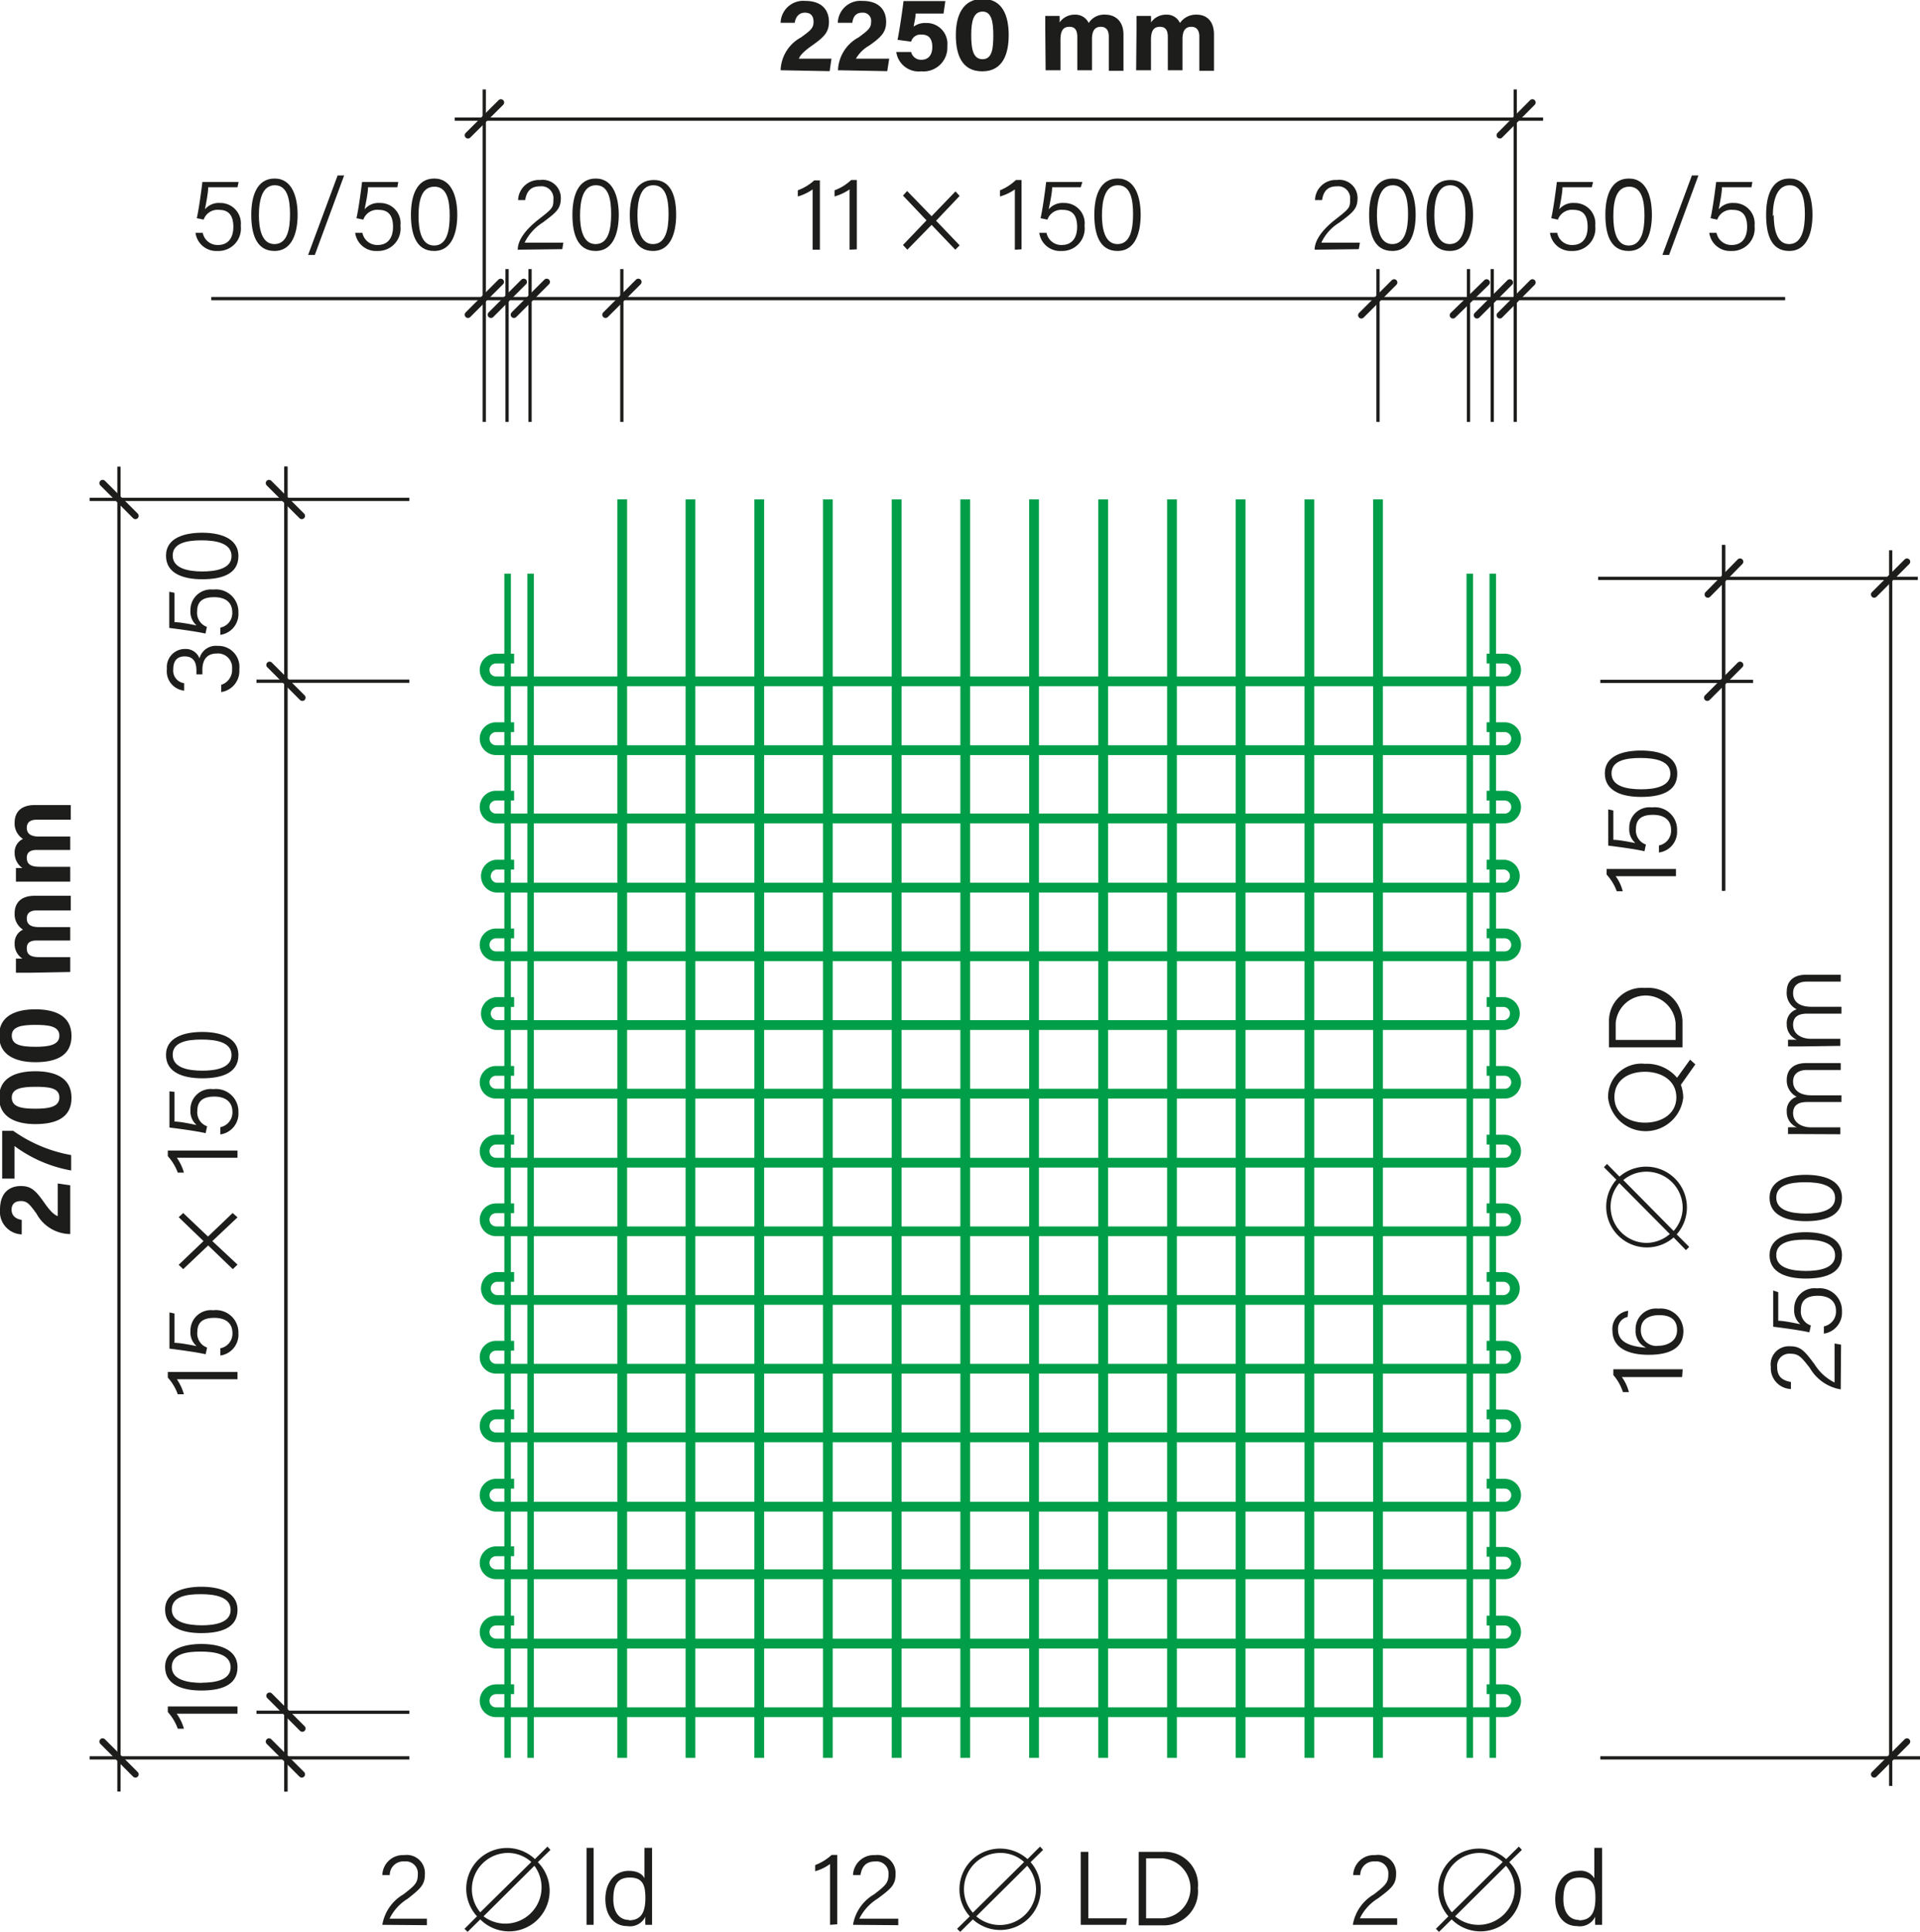 <svg id="Ebene_1" data-name="Ebene 1" xmlns="http://www.w3.org/2000/svg" viewBox="0 0 106.06 106.69"><defs><style>.cls-1{fill:#1d1d1b;}.cls-2,.cls-3,.cls-4,.cls-5{fill:none;}.cls-2,.cls-3{stroke:#009e48;}.cls-2{stroke-width:0.54px;}.cls-3,.cls-5{stroke-width:0.36px;}.cls-4,.cls-5{stroke:#1d1d1b;}.cls-4{stroke-width:0.18px;}.cls-5{stroke-linecap:round;}</style></defs><path class="cls-1" d="M11.76,78.21H11.7a2.14,2.14,0,0,1-1.8-1.12c-.39-.54-.53-.7-.86-.7s-.52.16-.52.48.23.51.56.56v.8a1.25,1.25,0,0,1-1.2-1.36c0-1,.58-1.31,1.15-1.31s.82.24,1.31.94c.33.47.55.66.73.72v-1.8l.69.1Z" transform="translate(-7.88 -10.06)"/><path class="cls-1" d="M8,72.51h.61a7.94,7.94,0,0,0,3.2,1.34v.85a7.44,7.44,0,0,1-3.13-1.35v1.8H8Z" transform="translate(-7.88 -10.06)"/><path class="cls-1" d="M9.83,69.22c1.05,0,2,.33,2,1.47s-.92,1.45-2,1.45-2-.38-2-1.47S8.75,69.22,9.83,69.22Zm0,2.07c.7,0,1.33-.08,1.33-.62s-.59-.59-1.33-.59-1.3.09-1.3.59S9,71.29,9.84,71.29Z" transform="translate(-7.88 -10.06)"/><path class="cls-1" d="M9.83,65.8c1.05,0,2,.33,2,1.47s-.92,1.45-2,1.45-2-.38-2-1.47S8.75,65.8,9.83,65.8Zm0,2.07c.7,0,1.33-.08,1.33-.61s-.59-.6-1.33-.6-1.3.09-1.3.59S9,67.87,9.84,67.87Z" transform="translate(-7.88 -10.06)"/><path class="cls-1" d="M9.54,63.78H8.76V63l.36,0a.94.94,0,0,1-.43-.83.8.8,0,0,1,.46-.77,1,1,0,0,1-.46-.92c0-.52.32-.95,1.1-.95h2v.81H9.89c-.27,0-.53.1-.53.44s.23.48.68.48h1.72V62H9.92c-.3,0-.56.07-.56.43s.21.49.72.49h1.68v.82Z" transform="translate(-7.88 -10.06)"/><path class="cls-1" d="M9.54,58.75H8.76V58l.36,0a1,1,0,0,1-.43-.84.8.8,0,0,1,.46-.77,1,1,0,0,1-.46-.92c0-.52.32-.95,1.1-.95h2v.81H9.89c-.27,0-.53.1-.53.44s.23.49.68.49h1.72V57H9.92c-.3,0-.56.08-.56.43s.21.5.72.5h1.68v.82Z" transform="translate(-7.88 -10.06)"/><path class="cls-1" d="M21,86.23H17.65a2.85,2.85,0,0,1,.39.83H17.7a2.73,2.73,0,0,0-.55-.92v-.31H21Z" transform="translate(-7.88 -10.06)"/><path class="cls-1" d="M17.52,82.6v1.62c.35,0,1,.14,1.22.18a1,1,0,0,1-.34-.84,1.13,1.13,0,0,1,1.26-1.14,1.24,1.24,0,0,1,1.39,1.28,1.16,1.16,0,0,1-1,1.22v-.4a.82.82,0,0,0,.67-.84c0-.57-.4-.84-1-.84s-.94.22-.94.78a.82.82,0,0,0,.54.86l-.08.37c-.51-.12-1.58-.26-2-.31v-2Z" transform="translate(-7.88 -10.06)"/><path class="cls-1" d="M21,77.29,19.61,78.6,21,79.9l-.26.25-1.36-1.31L18,80.15l-.25-.24,1.37-1.31-1.37-1.32.25-.23,1.37,1.3,1.36-1.3Z" transform="translate(-7.88 -10.06)"/><path class="cls-1" d="M21,74H17.65a2.68,2.68,0,0,1,.39.82H17.7a2.8,2.8,0,0,0-.55-.91V73.6H21Z" transform="translate(-7.88 -10.06)"/><path class="cls-1" d="M17.52,70.36V72c.35,0,1,.15,1.22.19a1,1,0,0,1-.34-.84,1.12,1.12,0,0,1,1.26-1.14,1.24,1.24,0,0,1,1.39,1.27,1.16,1.16,0,0,1-1,1.23v-.4a.83.83,0,0,0,.67-.84c0-.57-.4-.85-1-.85s-.94.23-.94.79a.81.81,0,0,0,.54.85l-.08.38c-.51-.12-1.58-.26-2-.31v-2Z" transform="translate(-7.88 -10.06)"/><path class="cls-1" d="M19.05,67.05c.9,0,2,.25,2,1.28s-1,1.28-2,1.28-2-.29-2-1.29S18.11,67.05,19.05,67.05Zm0,2.14c.73,0,1.62-.14,1.62-.86s-.85-.86-1.65-.86-1.6.13-1.6.84S18.24,69.19,19.08,69.19Z" transform="translate(-7.88 -10.06)"/><path class="cls-1" d="M21,104.7H17.64a2.64,2.64,0,0,1,.4.83H17.7a2.73,2.73,0,0,0-.55-.92v-.31H21Z" transform="translate(-7.88 -10.06)"/><path class="cls-1" d="M19,100.85c.91,0,2,.25,2,1.29s-1,1.28-2,1.28-2-.29-2-1.3S18.11,100.85,19,100.85Zm0,2.14c.73,0,1.62-.13,1.62-.85s-.85-.87-1.66-.87-1.59.14-1.59.85S18.23,103,19.08,103Z" transform="translate(-7.88 -10.06)"/><path class="cls-1" d="M19,97.69c.91,0,2,.24,2,1.28s-1,1.28-2,1.28-2-.29-2-1.3S18.11,97.69,19,97.69Zm0,2.13c.73,0,1.62-.13,1.62-.85s-.85-.87-1.66-.87-1.59.14-1.59.85S18.23,99.82,19.08,99.82Z" transform="translate(-7.88 -10.06)"/><path class="cls-1" d="M18.05,48.2A1.07,1.07,0,0,1,17.1,47a1,1,0,0,1,1-1.1.81.81,0,0,1,.8.52h0a.93.93,0,0,1,1-.69,1.16,1.16,0,0,1,1.2,1.29,1.18,1.18,0,0,1-1,1.26v-.4A.86.86,0,0,0,20.7,47a.78.78,0,0,0-.84-.85c-.56,0-.8.36-.8.9v.25h-.33v-.21c0-.53-.22-.78-.65-.78s-.63.26-.63.72a.7.7,0,0,0,.6.76Z" transform="translate(-7.88 -10.06)"/><path class="cls-1" d="M17.52,42.8v1.62c.35,0,1,.14,1.22.18a1,1,0,0,1-.34-.84,1.13,1.13,0,0,1,1.26-1.14,1.24,1.24,0,0,1,1.39,1.28,1.16,1.16,0,0,1-1,1.22v-.4a.81.81,0,0,0,.66-.84c0-.57-.39-.84-1-.84s-.94.22-.94.78a.82.82,0,0,0,.54.86l-.08.37c-.51-.12-1.58-.26-2-.31v-2Z" transform="translate(-7.88 -10.06)"/><path class="cls-1" d="M19.05,39.48c.9,0,2,.25,2,1.29s-1,1.28-2,1.28-2-.29-2-1.3S18.11,39.48,19.05,39.48Zm0,2.14c.73,0,1.62-.14,1.62-.85s-.85-.87-1.65-.87-1.6.14-1.6.84S18.24,41.62,19.08,41.62Z" transform="translate(-7.88 -10.06)"/><path class="cls-1" d="M53.73,116.36V113a2.5,2.5,0,0,1-.82.4v-.34a2.84,2.84,0,0,0,.91-.56h.31v3.83Z" transform="translate(-7.88 -10.06)"/><path class="cls-1" d="M55,116.36v0a2.4,2.4,0,0,1,1.16-1.68c.64-.49.8-.64.8-1.1a.66.66,0,0,0-.72-.72c-.5,0-.74.24-.83.75H55a1.15,1.15,0,0,1,1.22-1.1,1,1,0,0,1,1.13,1.06c0,.58-.24.79-1,1.35a2.71,2.71,0,0,0-1,1.1H57.5l0,.36Z" transform="translate(-7.88 -10.06)"/><path class="cls-1" d="M61.45,115.89a2.21,2.21,0,0,1-.57-1.49,2.24,2.24,0,0,1,2.25-2.25,2.27,2.27,0,0,1,1.51.58l.69-.69.17.18-.69.68a2.26,2.26,0,0,1,.56,1.5,2.24,2.24,0,0,1-3.75,1.66l-.7.69-.17-.17Zm3-3a1.93,1.93,0,0,0-1.32-.5,2,2,0,0,0-2,2,1.92,1.92,0,0,0,.49,1.3Zm-2.64,3a2,2,0,0,0,3.3-1.48,2,2,0,0,0-.49-1.31Z" transform="translate(-7.88 -10.06)"/><path class="cls-1" d="M67.58,112.33H68V116h2.14l-.06.36H67.58Z" transform="translate(-7.88 -10.06)"/><path class="cls-1" d="M70.78,112.33h1.38a1.82,1.82,0,0,1,1.89,2,1.88,1.88,0,0,1-1.9,2.06H70.78Zm.41,3.67h.92a1.66,1.66,0,0,0,0-3.31h-.92Z" transform="translate(-7.88 -10.06)"/><path class="cls-1" d="M29,116.36v0a2.4,2.4,0,0,1,1.16-1.68c.64-.49.8-.64.8-1.1a.66.66,0,0,0-.73-.72.75.75,0,0,0-.82.75H29a1.14,1.14,0,0,1,1.21-1.1,1,1,0,0,1,1.14,1.06c0,.58-.24.79-.95,1.35a2.63,2.63,0,0,0-1,1.1h2.06l0,.36Z" transform="translate(-7.88 -10.06)"/><path class="cls-1" d="M34.23,115.89a2.25,2.25,0,0,1,3.2-3.16l.69-.69.17.18-.7.68a2.24,2.24,0,0,1-3.18,3.16l-.7.69-.17-.17Zm3-3a1.93,1.93,0,0,0-1.32-.5,2,2,0,0,0-1.5,3.28Zm-2.64,3a2,2,0,0,0,2.81-2.79Z" transform="translate(-7.88 -10.06)"/><path class="cls-1" d="M40.28,116.36v-4.25h.39v4.25Z" transform="translate(-7.88 -10.06)"/><path class="cls-1" d="M43.9,112.11v3.42c0,.28,0,.54,0,.83h-.37a3,3,0,0,1,0-.45.94.94,0,0,1-1,.52c-.75,0-1.21-.61-1.21-1.49s.49-1.56,1.29-1.56c.56,0,.79.24.87.41v-1.68Zm-1.28,4c.73,0,.91-.52.91-1.24s-.16-1.12-.86-1.12-.91.43-.91,1.2S42.14,116.09,42.62,116.09Z" transform="translate(-7.88 -10.06)"/><path class="cls-1" d="M82.61,116.36v0a2.4,2.4,0,0,1,1.16-1.68c.63-.49.8-.64.8-1.1a.66.66,0,0,0-.73-.72.75.75,0,0,0-.82.75h-.39a1.14,1.14,0,0,1,1.21-1.1A1,1,0,0,1,85,113.55c0,.58-.25.79-1,1.35a2.63,2.63,0,0,0-1,1.1h2.06l0,.36Z" transform="translate(-7.88 -10.06)"/><path class="cls-1" d="M87.89,115.89a2.25,2.25,0,0,1,1.69-3.74,2.23,2.23,0,0,1,1.5.58l.7-.69.17.18-.7.68a2.24,2.24,0,0,1-3.18,3.16l-.7.69-.17-.17Zm3-3a1.91,1.91,0,0,0-1.31-.5,2,2,0,0,0-1.5,3.28Zm-2.63,3a2,2,0,0,0,3.29-1.48,2,2,0,0,0-.48-1.31Z" transform="translate(-7.88 -10.06)"/><path class="cls-1" d="M96.38,112.11v3.42c0,.28,0,.54,0,.83H96a3,3,0,0,1,0-.45.94.94,0,0,1-1,.52c-.75,0-1.21-.61-1.21-1.49s.49-1.56,1.29-1.56a.88.88,0,0,1,.87.41v-1.68Zm-1.28,4c.73,0,.91-.52.91-1.24s-.16-1.12-.86-1.12-.91.43-.91,1.2S94.62,116.09,95.1,116.09Z" transform="translate(-7.88 -10.06)"/><path class="cls-1" d="M100.8,86.11H97.47a2.41,2.41,0,0,1,.39.83h-.33A2.65,2.65,0,0,0,97,86v-.32h3.83Z" transform="translate(-7.88 -10.06)"/><path class="cls-1" d="M97.79,82.79a.66.66,0,0,0-.53.7c0,.69.65.93,1.56,1a1,1,0,0,1-.59-1,1.13,1.13,0,0,1,1.26-1.16,1.25,1.25,0,0,1,1.38,1.24c0,1-.85,1.31-1.92,1.31s-2-.34-2-1.35a1,1,0,0,1,.87-1.08Zm1.73-.1c-.45,0-1,.17-1,.8a.86.86,0,0,0,1,.89c.31,0,1-.16,1-.86S100,82.69,99.52,82.69Z" transform="translate(-7.88 -10.06)"/><path class="cls-1" d="M100.33,78.4a2.25,2.25,0,0,1-3.16-3.19l-.69-.69.17-.18.69.7a2.25,2.25,0,0,1,3.16,3.19l.69.69-.18.18Zm-3-3a2,2,0,0,0,1.48,3.3,2,2,0,0,0,1.31-.49Zm3,2.64a1.93,1.93,0,0,0,.5-1.32,2,2,0,0,0-3.28-1.49Z" transform="translate(-7.88 -10.06)"/><path class="cls-1" d="M98.75,68.81a2.17,2.17,0,0,1,1.77.77l.72-1,.29.26-.8,1.13a2.05,2.05,0,0,1,.13.72,2.09,2.09,0,0,1-4.15,0A1.84,1.84,0,0,1,98.75,68.81Zm0,3.25c.91,0,1.73-.48,1.73-1.4s-.81-1.41-1.73-1.41-1.69.46-1.69,1.4S97.87,72.06,98.76,72.06Z" transform="translate(-7.88 -10.06)"/><path class="cls-1" d="M96.76,67.9V66.51a1.83,1.83,0,0,1,2-1.89,1.89,1.89,0,0,1,2.06,1.9V67.9Zm3.68-.41v-.92a1.66,1.66,0,0,0-3.31,0v.92Z" transform="translate(-7.88 -10.06)"/><path class="cls-2" d="M80.21,37.64v69.5m-3.8-69.5v69.5m-3.79-69.5v69.5m-3.8-69.5v69.5M65,37.64v69.5m-3.8-69.5v69.5m-3.79-69.5v69.5m-3.8-69.5v69.5m-3.79-69.5v69.5m-3.8-69.5v69.5M90,99.56h1a.63.63,0,0,1,.63.63.64.64,0,0,1-.63.64H35.28a.64.64,0,0,1-.63-.64.63.63,0,0,1,.63-.63h1M90,95.76h1a.64.64,0,0,1,.63.64A.63.63,0,0,1,91,97H35.28a.63.63,0,0,1-.63-.63.64.64,0,0,1,.63-.64h1M90,92h1a.63.63,0,0,1,.63.63.64.64,0,0,1-.63.64H35.28a.64.64,0,0,1-.63-.64.63.63,0,0,1,.63-.63h1M90,88.17h1a.64.64,0,0,1,.63.64.63.63,0,0,1-.63.63H35.28a.63.63,0,0,1-.63-.63.64.64,0,0,1,.63-.64h1M90,84.38h1a.63.63,0,0,1,.63.63.64.64,0,0,1-.63.64H35.28a.64.64,0,0,1-.63-.64.63.63,0,0,1,.63-.63h1M90,80.58h1a.64.64,0,0,1,0,1.27H35.28a.64.64,0,0,1,0-1.27h1M90,76.79h1a.63.63,0,0,1,.63.63.64.64,0,0,1-.63.64H35.28a.64.64,0,0,1-.63-.64.63.63,0,0,1,.63-.63h1M90,73h1a.64.64,0,0,1,.63.64.63.63,0,0,1-.63.63H35.28a.63.63,0,0,1-.63-.63.64.64,0,0,1,.63-.64h1M90,69.2h1a.63.63,0,0,1,0,1.26H35.28a.63.63,0,1,1,0-1.26h1M90,65.4h1a.64.64,0,0,1,0,1.27H35.28a.64.64,0,0,1,0-1.27h1M90,61.61h1a.63.63,0,0,1,0,1.26H35.28a.63.63,0,1,1,0-1.26h1M90,57.81h1a.64.64,0,0,1,0,1.27H35.28a.64.64,0,0,1,0-1.27h1M90,54h1a.63.63,0,1,1,0,1.26H35.28a.63.63,0,0,1,0-1.26h1M90,50.22h1a.63.63,0,0,1,.63.63.64.64,0,0,1-.63.64H35.28a.64.64,0,0,1-.63-.64.63.63,0,0,1,.63-.63h1M90,46.43h1a.63.63,0,0,1,0,1.26H35.28a.63.63,0,1,1,0-1.26h1" transform="translate(-7.88 -10.06)"/><path class="cls-3" d="M37.19,41.74v65.4m-1.27-65.4v65.4" transform="translate(-7.88 -10.06)"/><path class="cls-2" d="M84,37.64v69.5M42.25,37.64v69.5" transform="translate(-7.88 -10.06)"/><path class="cls-3" d="M90.34,41.74v65.4m-1.27-65.4v65.4" transform="translate(-7.88 -10.06)"/><path class="cls-4" d="M30.49,37.64H12.83m17.66,69.5H12.83M23.67,109V35.83" transform="translate(-7.88 -10.06)"/><path class="cls-2" d="M90,103.35h1a.64.64,0,0,1,.63.64.63.63,0,0,1-.63.63H35.28a.63.63,0,0,1-.63-.63.64.64,0,0,1,.63-.64h1" transform="translate(-7.88 -10.06)"/><path class="cls-4" d="M30.49,104.62H22.05m8.44-56.94H22.05" transform="translate(-7.88 -10.06)"/><path class="cls-5" d="M24.58,105.52l-1.81-1.81m1.81-55.12-1.81-1.81m-7.41,61.27-1.81-1.81m1.81-67.69-1.81-1.81m11,71.31-1.81-1.81m1.81-67.69-1.81-1.81" transform="translate(-7.88 -10.06)"/><path class="cls-1" d="M109.56,86.79h0a2.43,2.43,0,0,1-1.69-1.16c-.49-.64-.64-.81-1.1-.81a.67.67,0,0,0-.72.73c0,.5.24.74.76.83v.39a1.15,1.15,0,0,1-1.11-1.22,1,1,0,0,1,1.06-1.14c.59,0,.8.25,1.36,1a2.71,2.71,0,0,0,1.1,1V84.26l.36.06Z" transform="translate(-7.88 -10.06)"/><path class="cls-1" d="M106.11,81.42V83c.34,0,1,.15,1.22.19a1,1,0,0,1-.34-.84,1.12,1.12,0,0,1,1.26-1.14,1.24,1.24,0,0,1,1.38,1.27,1.17,1.17,0,0,1-1,1.23v-.4a.83.83,0,0,0,.67-.85c0-.56-.4-.84-1-.84s-.94.23-.94.79a.81.81,0,0,0,.55.85l-.08.38c-.51-.12-1.58-.26-2-.31v-2Z" transform="translate(-7.88 -10.06)"/><path class="cls-1" d="M107.63,78.11c.91,0,2,.25,2,1.28s-1,1.28-2,1.28-2-.29-2-1.29S106.7,78.11,107.63,78.11Zm0,2.14c.73,0,1.62-.14,1.62-.86s-.85-.87-1.65-.87-1.6.14-1.6.85S106.82,80.25,107.66,80.25Z" transform="translate(-7.88 -10.06)"/><path class="cls-1" d="M107.63,74.94c.91,0,2,.25,2,1.28s-1,1.28-2,1.28-2-.29-2-1.29S106.7,74.94,107.63,74.94Zm0,2.14c.73,0,1.62-.14,1.62-.86s-.85-.87-1.65-.87-1.6.14-1.6.85S106.82,77.08,107.66,77.08Z" transform="translate(-7.88 -10.06)"/><path class="cls-1" d="M107.4,72.69h-.75v-.37a3.65,3.65,0,0,1,.49,0,.92.92,0,0,1-.56-.87.79.79,0,0,1,.55-.82,1,1,0,0,1-.55-.94c0-.46.27-.92,1.07-.92h1.91v.38h-1.87c-.36,0-.76.14-.76.64s.41.76,1,.76h1.67v.37H107.7c-.4,0-.77.12-.77.62s.45.78,1,.78h1.61v.38Z" transform="translate(-7.88 -10.06)"/><path class="cls-1" d="M107.4,67.85h-.75v-.37l.49,0a.9.9,0,0,1-.56-.86.79.79,0,0,1,.55-.82,1,1,0,0,1-.55-1c0-.45.27-.91,1.07-.91h1.91v.38h-1.87c-.36,0-.76.13-.76.64s.41.75,1,.75h1.67v.38H107.7c-.4,0-.77.12-.77.62s.45.77,1,.77h1.61v.39Z" transform="translate(-7.88 -10.06)"/><path class="cls-1" d="M100.46,58.45H97.13a2.41,2.41,0,0,1,.39.83h-.33a2.78,2.78,0,0,0-.56-.92v-.31h3.83Z" transform="translate(-7.88 -10.06)"/><path class="cls-1" d="M97,54.82v1.62c.34,0,1,.14,1.22.18a1,1,0,0,1-.34-.83,1.12,1.12,0,0,1,1.26-1.14,1.23,1.23,0,0,1,1.38,1.27,1.15,1.15,0,0,1-1,1.22v-.39a.83.83,0,0,0,.67-.85c0-.57-.4-.84-1-.84s-.94.22-.94.78a.82.82,0,0,0,.55.86l-.08.37c-.51-.12-1.58-.26-2-.31v-2Z" transform="translate(-7.88 -10.06)"/><path class="cls-1" d="M98.53,51.51c.91,0,2,.24,2,1.28s-1,1.28-2,1.28-2-.29-2-1.3S97.6,51.51,98.53,51.51Zm0,2.14c.73,0,1.62-.14,1.62-.86s-.85-.87-1.65-.87-1.6.14-1.6.85S97.72,53.65,98.56,53.65Z" transform="translate(-7.88 -10.06)"/><line class="cls-4" x1="95.21" y1="49.19" x2="95.21" y2="30.1"/><path class="cls-4" d="M96.28,47.69h8.44m7.6,61V40.45" transform="translate(-7.88 -10.06)"/><path class="cls-5" d="M102.19,48.59,104,46.78m7.41,61.27,1.81-1.81m-1.81-63.35,1.81-1.81m-11,1.81L104,41.08" transform="translate(-7.88 -10.06)"/><path class="cls-1" d="M51,13.94v0a2.14,2.14,0,0,1,1.12-1.81c.54-.39.7-.52.7-.86s-.16-.51-.48-.51-.51.23-.56.56H51a1.25,1.25,0,0,1,1.36-1.21c1,0,1.31.59,1.31,1.15s-.24.83-.94,1.32c-.47.33-.66.55-.72.72h1.8l-.1.69Z" transform="translate(-7.88 -10.06)"/><path class="cls-1" d="M54.17,13.94v0a2.15,2.15,0,0,1,1.13-1.81c.53-.39.7-.52.7-.86a.45.45,0,0,0-.48-.51c-.38,0-.51.23-.56.56h-.8a1.25,1.25,0,0,1,1.36-1.21c1,0,1.31.59,1.31,1.15s-.24.83-.94,1.32a2,2,0,0,0-.73.72H57l-.11.69Z" transform="translate(-7.88 -10.06)"/><path class="cls-1" d="M60,10.81H58.46c0,.2-.09.57-.11.72a1.06,1.06,0,0,1,.68-.2,1.15,1.15,0,0,1,1.18,1.27A1.32,1.32,0,0,1,58.77,14a1.25,1.25,0,0,1-1.38-1.07h.82a.56.56,0,0,0,.58.43c.39,0,.59-.29.59-.7s-.15-.69-.59-.69a.54.54,0,0,0-.58.39l-.75-.1c.1-.48.27-1.62.33-2.14H60.1Z" transform="translate(-7.88 -10.06)"/><path class="cls-1" d="M63.6,12c0,1.05-.33,2-1.46,2s-1.46-.92-1.46-2,.38-2,1.48-2S63.6,10.93,63.6,12Zm-2.07,0c0,.7.08,1.33.62,1.33s.6-.59.6-1.33-.1-1.3-.59-1.3S61.53,11.2,61.53,12Z" transform="translate(-7.88 -10.06)"/><path class="cls-1" d="M65.62,11.72v-.78h.79a3.48,3.48,0,0,1,0,.36,1,1,0,0,1,.84-.43.81.81,0,0,1,.77.46,1,1,0,0,1,.92-.46c.52,0,1,.33,1,1.1v2h-.81V12.08c0-.28-.1-.54-.44-.54s-.49.23-.49.69v1.71h-.81V12.11c0-.31-.08-.57-.43-.57s-.5.21-.5.73v1.67h-.82Z" transform="translate(-7.88 -10.06)"/><path class="cls-1" d="M70.66,11.72c0-.26,0-.52,0-.78h.8a3.48,3.48,0,0,1,0,.36,1,1,0,0,1,.83-.43.79.79,0,0,1,.77.46,1.07,1.07,0,0,1,.93-.46c.52,0,.95.33.95,1.1v2h-.81V12.08c0-.28-.1-.54-.44-.54s-.49.23-.49.69v1.71h-.81V12.11c0-.31-.08-.57-.43-.57s-.5.21-.5.73v1.67h-.82Z" transform="translate(-7.88 -10.06)"/><path class="cls-1" d="M52.77,23.85V20.52a2.68,2.68,0,0,1-.82.39v-.34a2.8,2.8,0,0,0,.91-.55h.31v3.83Z" transform="translate(-7.88 -10.06)"/><path class="cls-1" d="M54.81,23.85V20.52a2.85,2.85,0,0,1-.83.39v-.34A2.73,2.73,0,0,0,54.9,20h.31v3.83Z" transform="translate(-7.88 -10.06)"/><path class="cls-1" d="M60.65,23.85l-1.31-1.37L58,23.85l-.24-.26,1.3-1.36-1.3-1.37.23-.25L59.34,22l1.32-1.37.23.25-1.3,1.37,1.3,1.36Z" transform="translate(-7.88 -10.06)"/><path class="cls-1" d="M63.94,23.85V20.52a2.68,2.68,0,0,1-.82.39v-.34A2.8,2.8,0,0,0,64,20h.31v3.83Z" transform="translate(-7.88 -10.06)"/><path class="cls-1" d="M67.58,20.4H66c0,.34-.15,1-.19,1.22a1,1,0,0,1,.84-.35,1.12,1.12,0,0,1,1.14,1.26,1.24,1.24,0,0,1-1.27,1.39,1.16,1.16,0,0,1-1.23-1h.4a.83.83,0,0,0,.84.67c.57,0,.85-.4.85-1s-.23-.94-.79-.94a.81.81,0,0,0-.85.54l-.38-.08c.12-.51.26-1.58.31-2h2Z" transform="translate(-7.88 -10.06)"/><path class="cls-1" d="M70.89,21.92c0,.9-.25,2-1.28,2s-1.28-1-1.28-2,.29-2,1.29-2S70.89,21,70.89,21.92Zm-2.14,0c0,.73.14,1.62.86,1.62s.86-.85.86-1.65-.13-1.6-.84-1.6S68.75,21.11,68.75,22Z" transform="translate(-7.88 -10.06)"/><path class="cls-1" d="M95.81,20.4H94.19c0,.34-.14,1-.18,1.22a1,1,0,0,1,.84-.35A1.13,1.13,0,0,1,96,22.53a1.24,1.24,0,0,1-1.28,1.39,1.16,1.16,0,0,1-1.22-1h.4a.82.82,0,0,0,.84.67c.57,0,.84-.4.84-1s-.22-.94-.78-.94a.82.82,0,0,0-.86.54l-.37-.08c.12-.51.26-1.58.31-2h2Z" transform="translate(-7.88 -10.06)"/><path class="cls-1" d="M99.13,21.92c0,.9-.25,2-1.29,2s-1.28-1-1.28-2,.29-2,1.3-2S99.13,21,99.13,21.92ZM97,22c0,.73.14,1.62.85,1.62s.87-.85.87-1.65-.14-1.6-.84-1.6S97,21.11,97,22Z" transform="translate(-7.88 -10.06)"/><path class="cls-1" d="M99.71,24.14l1.63-4.39h.36l-1.62,4.39Z" transform="translate(-7.88 -10.06)"/><path class="cls-1" d="M104.63,20.4H103c0,.34-.14,1-.18,1.22a1,1,0,0,1,.84-.35,1.13,1.13,0,0,1,1.14,1.26,1.24,1.24,0,0,1-1.28,1.39,1.16,1.16,0,0,1-1.22-1h.4a.83.83,0,0,0,.84.67c.57,0,.85-.4.85-1s-.23-.94-.79-.94a.82.82,0,0,0-.86.54l-.37-.08c.12-.51.26-1.58.31-2h2Z" transform="translate(-7.88 -10.06)"/><path class="cls-1" d="M108,21.92c0,.9-.25,2-1.29,2s-1.27-1-1.27-2,.28-2,1.29-2S108,21,108,21.92Zm-2.14,0c0,.73.14,1.62.85,1.62s.87-.85.87-1.65-.14-1.6-.84-1.6S105.81,21.11,105.81,22Z" transform="translate(-7.88 -10.06)"/><path class="cls-1" d="M36.48,23.85v0c0-.5.39-1.08,1.16-1.68s.81-.64.81-1.1a.66.66,0,0,0-.73-.72c-.5,0-.74.24-.83.76H36.5A1.15,1.15,0,0,1,37.72,20,1,1,0,0,1,38.86,21c0,.59-.25.79-1,1.35a2.72,2.72,0,0,0-1,1.11H39l-.06.36Z" transform="translate(-7.88 -10.06)"/><path class="cls-1" d="M42.06,21.92c0,.9-.25,2-1.28,2s-1.28-1-1.28-2,.29-2,1.29-2S42.06,21,42.06,21.92Zm-2.14,0c0,.73.14,1.62.86,1.62s.86-.85.86-1.65-.13-1.6-.84-1.6S39.92,21.11,39.92,22Z" transform="translate(-7.88 -10.06)"/><path class="cls-1" d="M45.23,21.92c0,.9-.25,2-1.28,2s-1.28-1-1.28-2S43,20,44,20,45.23,21,45.23,21.92Zm-2.14,0c0,.73.14,1.62.86,1.62s.86-.85.86-1.65-.13-1.6-.84-1.6S43.09,21.11,43.09,22Z" transform="translate(-7.88 -10.06)"/><path class="cls-1" d="M80.5,23.85v0c0-.5.39-1.08,1.16-1.68s.8-.64.8-1.1a.66.66,0,0,0-.73-.72c-.49,0-.74.24-.82.76h-.39A1.14,1.14,0,0,1,81.73,20,1,1,0,0,1,82.87,21c0,.59-.25.79-1,1.35a2.57,2.57,0,0,0-1,1.11H83l-.06.36Z" transform="translate(-7.88 -10.06)"/><path class="cls-1" d="M86.08,21.92c0,.9-.25,2-1.29,2s-1.28-1-1.28-2,.29-2,1.3-2S86.08,21,86.08,21.92Zm-2.14,0c0,.73.14,1.62.85,1.62s.87-.85.87-1.65-.14-1.6-.84-1.6S83.94,21.11,83.94,22Z" transform="translate(-7.88 -10.06)"/><path class="cls-1" d="M89.25,21.92c0,.9-.25,2-1.29,2s-1.28-1-1.28-2S87,20,88,20,89.25,21,89.25,21.92Zm-2.14,0c0,.73.14,1.62.85,1.62s.87-.85.87-1.65-.14-1.6-.84-1.6S87.11,21.11,87.11,22Z" transform="translate(-7.88 -10.06)"/><path class="cls-1" d="M21,20.4H19.38c0,.34-.14,1-.18,1.22a1,1,0,0,1,.84-.35,1.13,1.13,0,0,1,1.14,1.26,1.24,1.24,0,0,1-1.27,1.39,1.16,1.16,0,0,1-1.23-1h.4a.83.83,0,0,0,.84.67c.57,0,.85-.4.85-1s-.23-.94-.79-.94a.81.81,0,0,0-.85.54l-.38-.08c.12-.51.26-1.58.31-2h2Z" transform="translate(-7.88 -10.06)"/><path class="cls-1" d="M24.32,21.92c0,.9-.25,2-1.28,2s-1.28-1-1.28-2,.29-2,1.29-2S24.32,21,24.32,21.92Zm-2.14,0c0,.73.14,1.62.86,1.62s.86-.85.86-1.65-.14-1.6-.84-1.6S22.18,21.11,22.18,22Z" transform="translate(-7.88 -10.06)"/><path class="cls-1" d="M24.9,24.14l1.63-4.39h.36l-1.62,4.39Z" transform="translate(-7.88 -10.06)"/><path class="cls-1" d="M29.83,20.4H28.21c0,.34-.15,1-.19,1.22a1,1,0,0,1,.84-.35A1.12,1.12,0,0,1,30,22.53a1.24,1.24,0,0,1-1.27,1.39,1.16,1.16,0,0,1-1.23-1h.4a.83.83,0,0,0,.84.67c.57,0,.85-.4.85-1s-.23-.94-.79-.94a.81.81,0,0,0-.85.54l-.38-.08c.12-.51.26-1.58.31-2h2Z" transform="translate(-7.88 -10.06)"/><path class="cls-1" d="M33.14,21.92c0,.9-.25,2-1.28,2s-1.28-1-1.28-2,.29-2,1.29-2S33.14,21,33.14,21.92ZM31,22c0,.73.14,1.62.86,1.62s.86-.85.86-1.65-.13-1.6-.84-1.6S31,21.11,31,22Z" transform="translate(-7.88 -10.06)"/><path class="cls-4" d="M19.55,26.55h86.94M90.31,33.36V24.92M89,33.36V24.92M84,33.36V24.92M42.23,33.36V24.92m-5.07,8.44V24.92m-1.27,8.44V24.92" transform="translate(-7.88 -10.06)"/><path class="cls-5" d="M33.73,27.44l1.81-1.81M35,27.44l1.81-1.81m-.54,1.81,1.81-1.81m3.25,1.81,1.81-1.81" transform="translate(-7.88 -10.06)"/><path class="cls-4" d="M33,16.64H93.12M91.58,33.36V15M34.63,33.36V15" transform="translate(-7.88 -10.06)"/><path class="cls-5" d="M83.08,27.47l1.81-1.81m3.25,1.81L90,25.66m-.53,1.81,1.81-1.81m-.55,1.81,1.8-1.81m-1.8-8.13,1.8-1.81M33.73,17.53l1.82-1.81" transform="translate(-7.88 -10.06)"/><path class="cls-4" d="M96.16,42h17.66" transform="translate(-7.88 -10.06)"/><path class="cls-4" d="M14.45,109V35.83" transform="translate(-7.88 -10.06)"/><path class="cls-4" d="M23.67,109V35.83" transform="translate(-7.88 -10.06)"/><line class="cls-4" x1="95.21" y1="49.19" x2="95.21" y2="30.1"/><path class="cls-4" d="M96.28,107.14h17.66" transform="translate(-7.88 -10.06)"/></svg>